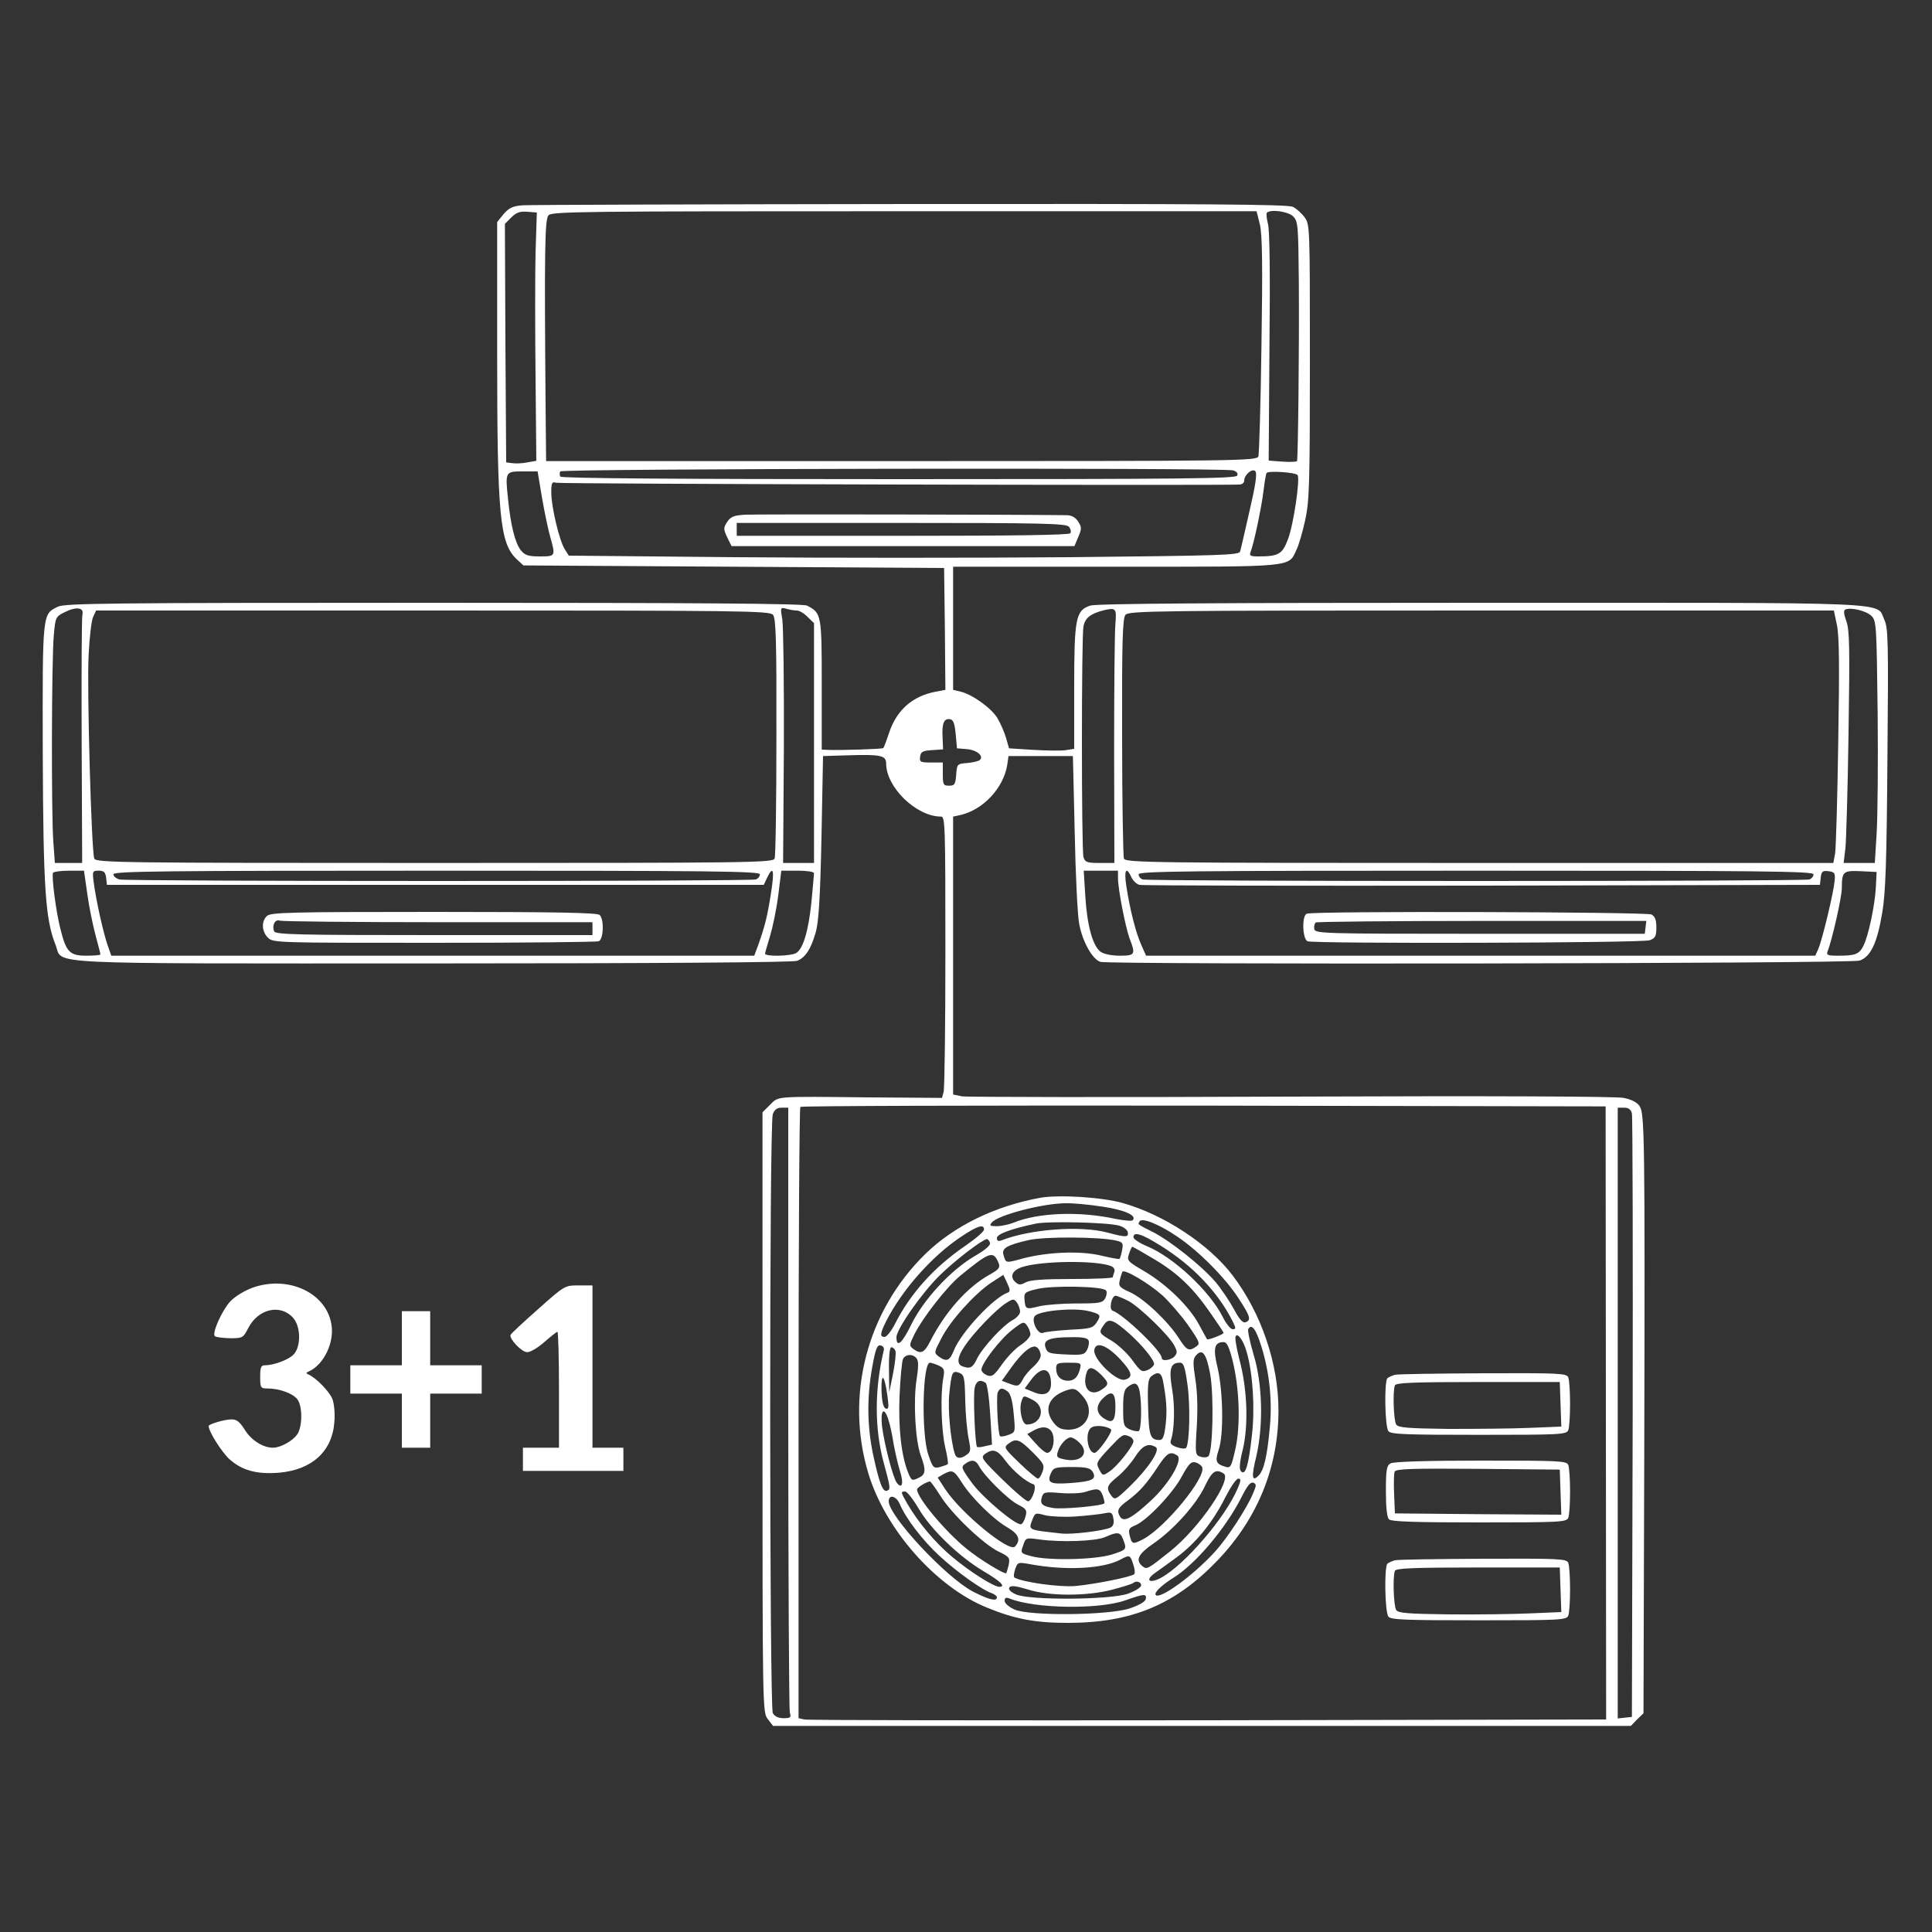 <svg width="150" height="150" viewBox="0 0 150 150" fill="none" xmlns="http://www.w3.org/2000/svg">
<rect x="0" y="0" width="150" height="150" fill="#333333" stroke="none"/>
<path d="M40.56 15.94C39.8 16 39.52 16.14 39.1 16.62L38.6 17.24V27.46C38.6 40.04 38.8 42.18 40.12 43.42L40.64 43.9L56.96 44L73.3 44.1L73.36 48.82L73.4 53.56L72.66 53.7C70.86 54.04 69.64 55.1 69.04 56.86C68.84 57.48 68.62 58.04 68.58 58.08C68.5 58.16 65.22 58.26 64.26 58.22L63.8 58.2V53.14C63.8 47.7 63.78 47.6 62.66 47.02C62.34 46.86 54.32 46.8 33.7 46.8C8.38 46.8 5.08 46.84 4.5 47.1C3.28 47.7 3.3 47.48 3.32 58.48C3.36 68.96 3.52 71.38 4.32 73.38C4.92 74.92 2.58 74.8 33.58 74.8C50.76 74.8 61.56 74.72 61.88 74.6C62.52 74.36 62.96 73.7 63.34 72.36C63.56 71.56 63.68 69.76 63.78 65L63.9 58.7L65.9 58.64C68.38 58.56 68.8 58.66 68.8 59.28C68.8 61.12 71.14 63.4 73.06 63.4C73.38 63.4 73.4 64.04 73.4 73.84C73.4 79.6 73.34 84.52 73.26 84.78L73.14 85.24L67.42 85.2C60 85.12 60.48 85.1 59.78 85.78L59.2 86.36V109.66C59.2 132.92 59.2 132.94 59.62 133.48L60.02 134H93.32H126.62L127.1 133.5L127.6 133.02L127.66 112.66C127.72 88.16 127.68 86.46 127.3 85.88C127.12 85.6 126.68 85.36 126.06 85.24C125.46 85.12 115.74 85.08 100.26 85.14C86.58 85.2 75.08 85.18 74.7 85.12L74 84.98V74.2V63.4L74.56 63.28C76.32 62.88 77.9 61.2 78.2 59.4L78.3 58.7H80.8H83.3L83.44 64.6C83.5 67.84 83.66 71.02 83.78 71.68C84.02 73.08 84.82 74.5 85.44 74.68C86.32 74.9 143.7 74.82 144.38 74.58C145.24 74.28 145.74 73.24 146.14 70.84C146.4 69.28 146.48 66.92 146.54 58.86C146.62 49.82 146.6 48.76 146.3 48.12C145.62 46.7 147.94 46.8 114.94 46.8C94.38 46.8 85.08 46.86 84.64 47.02C83.52 47.4 83.4 47.98 83.4 53.36V58.14L82.76 58.24C82.4 58.3 81.26 58.28 80.22 58.22L78.34 58.1L78.1 57.26C77.96 56.8 77.66 56.12 77.42 55.72C76.92 54.94 75.46 53.9 74.58 53.7L74 53.56V48.78V44H86.62C100.62 44 100.02 44.06 100.66 42.68C100.84 42.32 101.14 41.28 101.34 40.36C101.66 38.88 101.7 37.54 101.7 28.06C101.7 17.58 101.7 17.42 101.28 16.86C101.06 16.56 100.64 16.18 100.38 16.06C100 15.86 93.54 15.82 70.7 15.84C54.64 15.86 41.08 15.9 40.56 15.94ZM41.58 19.6C41.54 21.3 41.54 25.64 41.58 29.24L41.64 35.78L40.94 35.9C40.56 35.98 40.04 36 39.78 35.96L39.3 35.9L39.24 26.64L39.2 17.38L39.7 16.88C40.1 16.48 40.38 16.4 40.94 16.44L41.68 16.5L41.58 19.6ZM97.82 17.44C98 18.24 98.04 20.5 97.94 26.8C97.88 31.36 97.76 35.26 97.7 35.44C97.56 35.78 96.06 35.8 69.98 35.8H42.4L42.36 31.64C42.26 19.34 42.3 17.06 42.58 16.72C42.82 16.42 45.04 16.4 70.2 16.4H97.56L97.82 17.44ZM100.4 16.8C100.78 17.18 100.8 17.5 100.84 21.84C100.88 26.8 100.78 35.64 100.7 35.8C100.66 35.86 100.16 35.88 99.56 35.84L98.5 35.76L98.56 26.94C98.62 21.34 98.58 17.82 98.44 17.36C98.34 16.96 98.3 16.58 98.36 16.52C98.64 16.22 100.02 16.42 100.4 16.8ZM95.74 36.52C96 36.6 96.14 36.74 96.06 36.92C95.98 37.16 92.04 37.2 69.8 37.2C52.56 37.2 43.58 37.14 43.5 37C43.44 36.88 43.44 36.7 43.5 36.6C43.64 36.38 94.94 36.3 95.74 36.52ZM97.02 39.64C96.66 41.22 96.34 42.64 96.28 42.82C96.2 43.1 94.84 43.14 83.04 43.26C75.82 43.32 64.12 43.32 57.04 43.26L44.16 43.14L43.86 42.66C43.44 42.04 42.8 39.34 42.8 38.24C42.8 37.5 42.86 37.38 43.16 37.48C43.42 37.58 94.78 37.7 96.26 37.62C96.44 37.6 96.6 37.48 96.6 37.32C96.6 36.86 97.22 36.34 97.46 36.58C97.62 36.74 97.48 37.66 97.02 39.64ZM42.08 38.64C42.28 39.78 42.56 41.14 42.72 41.68C43.14 43.18 43.14 43.2 41.92 43.2C41 43.2 40.76 43.12 40.42 42.7C39.98 42.12 39.64 40.74 39.44 38.7C39.22 36.62 39.24 36.6 40.58 36.6H41.74L42.08 38.64ZM100.74 36.88C100.96 37.1 100.44 40.7 100 41.86C99.56 43.04 99.26 43.2 97.66 43.2C97.08 43.2 96.98 43.14 97.1 42.84C97.36 42.18 97.96 39.3 98.1 38.1C98.18 37.44 98.28 36.82 98.34 36.72C98.46 36.54 100.52 36.66 100.74 36.88ZM6.4 47.7C6.34 47.92 6.32 52.36 6.34 57.54L6.38 67H5.32H4.26L4.14 65.34C3.98 63.3 4 51.2 4.18 49.3C4.3 47.94 4.32 47.88 5 47.54C5.9 47.08 6.54 47.16 6.4 47.7ZM61.86 47.4C62.06 47.4 62.44 47.62 62.7 47.9L63.2 48.38V57.7V67H62H60.8L60.86 58.04C60.88 53.12 60.82 48.66 60.74 48.12C60.58 47.16 60.58 47.14 61.04 47.26C61.3 47.34 61.66 47.4 61.86 47.4ZM86.6 48.42C86.54 49.02 86.5 53.44 86.5 58.24L86.52 67H85.38C84.38 67 84.24 66.94 84.12 66.54C83.96 65.94 83.96 49.42 84.12 48.62C84.26 47.96 84.68 47.64 85.7 47.38C86.64 47.16 86.7 47.24 86.6 48.42ZM145.3 47.82C145.68 48.2 145.7 48.52 145.78 55.34C145.82 59.28 145.78 63.5 145.7 64.74L145.56 67H144.36H143.14L143.28 65.84C143.34 65.22 143.46 61.18 143.52 56.9C143.62 50.28 143.6 48.98 143.36 48.26C143.14 47.66 143.12 47.38 143.28 47.32C143.7 47.14 144.9 47.42 145.3 47.82ZM60.02 47.74C60.24 48 60.3 49.74 60.28 57.2C60.28 62.22 60.22 66.48 60.14 66.66C60.02 66.98 58.16 67 33.72 67C9.48 67 7.44 66.98 7.32 66.66C7.1 66.12 6.74 53.46 6.88 50.88C6.94 49.54 7.1 48.2 7.22 47.92L7.46 47.4H33.6C57.72 47.4 59.78 47.42 60.02 47.74ZM142.62 48.54C142.8 49.4 142.82 51.74 142.72 57.6C142.66 61.94 142.54 65.84 142.48 66.24L142.34 67H114.86C89.46 67 87.38 66.98 87.26 66.66C87.2 66.48 87.12 62.22 87.12 57.2C87.1 49.74 87.16 48 87.38 47.74C87.62 47.42 89.78 47.4 115.02 47.4H142.38L142.62 48.54ZM74.2 57L74.3 58.1L75.04 58.16C75.82 58.22 76.4 58.68 76.08 59C75.98 59.1 75.54 59.2 75.1 59.24C74.32 59.3 74.3 59.32 74.24 60.14C74.18 60.9 74.12 61 73.68 61C73.24 61 73.2 60.92 73.2 60.1V59.2H72.28C71.46 59.2 71.38 59.16 71.44 58.74C71.48 58.38 71.64 58.28 72.36 58.24L73.22 58.18L73.18 57.22C73.12 56.14 73.3 55.76 73.76 55.84C74.02 55.88 74.12 56.18 74.2 57ZM6.78 69.42C6.92 70.44 7.22 71.88 7.42 72.62C7.62 73.38 7.8 74.04 7.8 74.1C7.8 74.16 7.3 74.2 6.7 74.2C5.42 74.2 5.14 73.92 4.7 72.16C4.36 70.88 3.98 67.98 4.12 67.76C4.18 67.68 4.74 67.6 5.38 67.6H6.52L6.78 69.42ZM8.24 68.14L8.3 68.7H33.8H59.3L59.56 68.14C60.04 67.14 60.14 67.58 59.86 69.34C59.58 71.14 59.4 71.86 58.88 73.34L58.56 74.2H33.6H8.64L8.34 73.34C8.02 72.4 7.48 70.02 7.28 68.54C7.16 67.64 7.18 67.6 7.66 67.6C8.08 67.6 8.18 67.72 8.24 68.14ZM59 67.88C59 68.04 58.86 68.22 58.68 68.28C58.28 68.44 9.84 68.44 9.26 68.28C9 68.2 8.8 68.02 8.8 67.88C8.8 67.64 12.66 67.6 33.9 67.6C55.22 67.6 59 67.64 59 67.88ZM63.2 67.8C63.2 67.9 63.1 68.92 63 70.04C62.76 72.34 62.34 73.7 61.8 74C61.36 74.24 59.4 74.28 59.4 74.04C59.4 73.96 59.58 73.36 59.78 72.7C59.98 72.04 60.28 70.62 60.42 69.54L60.66 67.6H61.94C62.64 67.6 63.2 67.68 63.2 67.8ZM86.8 68.18C86.8 69.04 87.38 71.98 87.7 72.86C88.18 74.1 88.14 74.2 86.94 74.2C86.32 74.2 85.72 74.08 85.46 73.9C84.84 73.46 84.4 71.86 84.26 69.54L84.14 67.6H85.46H86.8V68.18ZM87.84 68.1C87.96 68.38 88.26 68.66 88.48 68.7C88.72 68.76 100.7 68.78 115.1 68.76L141.3 68.7L141.36 68.14C141.42 67.66 141.5 67.58 141.96 67.64C142.44 67.7 142.5 67.78 142.44 68.4C142.36 69.3 141.46 73.06 141.16 73.7L140.94 74.2H114.96H88.98L88.6 73.34C88.18 72.4 87.72 70.6 87.44 68.74C87.26 67.54 87.44 67.24 87.84 68.1ZM140.8 67.88C140.8 68.04 140.66 68.22 140.48 68.28C140.08 68.44 89.12 68.44 88.72 68.28C88.54 68.22 88.4 68.04 88.4 67.88C88.4 67.64 92.28 67.6 114.6 67.6C136.74 67.6 140.8 67.64 140.8 67.88ZM145.64 68.9C145.56 70.32 145.06 72.68 144.68 73.42C144.36 74.08 144.04 74.2 142.76 74.2C141.88 74.2 141.78 74.16 141.9 73.84C142.24 73 143 69.64 143 68.96C143 67.66 143.1 67.58 144.48 67.64L145.7 67.7L145.64 68.9ZM124.68 109.7L124.7 133.5L93.8 133.56C76.8 133.58 62.7 133.56 62.46 133.5L62 133.4V109.72C62 96.72 62.06 86 62.14 85.94C62.2 85.86 76.3 85.82 93.46 85.84L124.66 85.9L124.68 109.7ZM61.2 109.24C61.2 122.04 61.26 132.7 61.32 132.96C61.44 133.34 61.38 133.4 60.84 133.4C60.42 133.4 60.14 133.26 60 133C59.74 132.5 59.72 87.22 60 86.5C60.14 86.14 60.34 86 60.7 86H61.2V109.24ZM126.7 86.44C126.76 86.7 126.78 97.34 126.76 110.1L126.7 133.3L126.16 133.36L125.6 133.42V109.72V86H126.1C126.44 86 126.62 86.14 126.7 86.44Z" fill="white"/>
<path d="M57.84 39.96C56.98 40.02 56.74 40.1 56.46 40.52C56.16 40.98 56.16 41.08 56.46 41.72L56.8 42.4H70.1H83.42L83.72 41.68C84 41.04 83.98 40.92 83.7 40.48C83.5 40.18 83.2 40 82.84 40C78.06 39.94 58.62 39.92 57.84 39.96ZM83 40.9C83.12 41.06 83.18 41.28 83.1 41.4C83.02 41.54 78.82 41.6 70.08 41.6H57.2V41.1V40.6H69.98C80.92 40.6 82.78 40.64 83 40.9Z" fill="white"/>
<path d="M20.72 71.12C20.28 71.54 20.32 72.32 20.8 72.8C21.2 73.2 21.46 73.2 33.68 73.2C40.54 73.2 46.3 73.14 46.48 73.08C46.86 72.94 46.92 71.4 46.56 71.04C46.38 70.86 43.24 70.8 33.68 70.8C22.44 70.8 21 70.84 20.72 71.12ZM34.02 71.6H46V72.1V72.6H33.7C22.94 72.6 21.38 72.56 21.28 72.3C21.1 71.84 21.36 71.34 21.72 71.48C21.9 71.54 27.42 71.6 34.02 71.6Z" fill="white"/>
<path d="M101.46 70.94C101.06 71.08 101.12 72.92 101.52 73.08C102.06 73.28 127.52 73.22 128.08 73C128.52 72.84 128.6 72.68 128.6 72.02C128.6 71.42 128.5 71.16 128.22 71C127.82 70.8 101.96 70.72 101.46 70.94ZM127.76 72L127.7 72.5H114.9C102.54 72.5 102.1 72.48 102.04 72.12C102 71.92 102.06 71.7 102.16 71.62C102.28 71.56 108.08 71.5 115.08 71.5H127.82L127.76 72Z" fill="white"/>
<path d="M80.74 93C77.24 93.64 74.08 95.18 71.84 97.36C67.3 101.8 65.6 108.36 67.42 114.4C68.74 118.76 72.68 123.22 76.64 124.82C78.78 125.7 80.38 126 82.9 126C87.86 126 91.24 124.58 94.52 121.16C97.64 117.9 99.26 113.92 99.26 109.5C99.26 105.88 97.94 101.98 95.7 99.02C93.86 96.6 90.36 94.3 87.16 93.4C85.5 92.94 82.2 92.74 80.74 93ZM85.58 93.68C87.34 93.94 88.3 94.38 87.94 94.74C87.86 94.82 87.28 94.76 86.64 94.64C83.82 94.02 80.6 94.14 78.66 94.94C78.3 95.08 77.72 95.2 77.38 95.2C76.86 95.2 76.8 95.16 77 94.92C77.46 94.34 80.92 93.44 82.7 93.42C83.26 93.4 84.54 93.52 85.58 93.68ZM91.42 96.02C93.08 97.14 95.14 99.22 96.16 100.8C97.08 102.2 97.16 102.5 96.7 102.66C96.5 102.74 96.22 102.44 95.8 101.64C95.46 101.02 94.82 100.06 94.36 99.52C93.3 98.28 90.86 96.34 89.52 95.66C88.3 95.04 88.32 95.08 88.48 94.82C88.68 94.52 90.02 95.06 91.42 96.02ZM86.9 95.16C87.24 95.26 87.52 95.48 87.56 95.66C87.64 96.08 87.42 96.08 86 95.7C83.92 95.14 80.02 95.42 77.76 96.3C77.5 96.4 77.4 96.34 77.4 96.12C77.4 95.82 78.44 95.42 80.42 95C81.4 94.8 85.98 94.9 86.9 95.16ZM76.4 95.46C76.4 95.62 75.76 96.16 74.98 96.7C72.52 98.38 70.68 100.42 69.48 102.8C69.2 103.34 68.84 103.8 68.68 103.8C68.3 103.8 68.32 103.54 68.82 102.54C70.06 100.12 72.36 97.52 74.62 96.02C75.9 95.16 76.4 95.02 76.4 95.46ZM90.12 96.72C92.6 98.26 94.54 100.3 95.68 102.54C95.96 103.12 95.98 103.2 95.7 103.2C95.54 103.2 95.18 102.76 94.92 102.22C93.9 100.22 91.1 97.6 89.06 96.76C88.48 96.52 88 96.2 88 96.06C88 95.6 88.62 95.78 90.12 96.72ZM86.66 96.32C87.18 96.44 87.22 96.52 87.12 97.06C87.06 97.4 86.96 97.7 86.92 97.74C86.88 97.78 86.24 97.66 85.48 97.48C83.86 97.1 81.38 97.2 79.44 97.7C78.06 98.08 78.1 98.08 77.92 97.46C77.74 96.92 78.14 96.68 79.86 96.28C81.1 96 85.38 96.02 86.66 96.32ZM76.86 96.48C76.94 96.66 76.54 97.02 75.68 97.52C73.82 98.6 71.68 100.92 70.74 102.86C70.04 104.3 69.6 104.68 69.6 103.82C69.6 103.2 71.58 100.36 72.98 99C74.14 97.86 76.26 96.24 76.62 96.2C76.7 96.2 76.8 96.32 76.86 96.48ZM89.64 97.78C91.48 98.88 92.68 100.04 94.06 102.06C94.58 102.8 95 103.44 95 103.48C95 103.6 93.8 104.06 93.72 103.98C93.68 103.94 93.42 103.44 93.1 102.86C92.36 101.46 90.6 99.74 88.88 98.72C87.52 97.92 87.48 97.88 87.66 97.34C87.76 97.04 87.86 96.8 87.92 96.8C87.96 96.8 88.74 97.24 89.64 97.78ZM77.4 97.78C77.72 98.38 77.66 98.5 76.84 98.96C75.1 99.92 73.38 101.86 72.22 104.14C71.76 105.04 71.5 105.16 70.92 104.74C70.58 104.48 70.58 104.44 71 103.58C71.66 102.28 73.48 99.94 74.54 99.06C76.66 97.32 77.04 97.14 77.4 97.78ZM86.26 98.3C86.48 98.38 86.58 98.58 86.52 98.74C86.46 98.9 86.4 99.1 86.4 99.16C86.4 99.24 84.98 99.3 83.26 99.3C81 99.3 79.96 99.38 79.64 99.56C79.28 99.76 79.12 99.78 78.88 99.58C78.36 99.16 78.56 98.64 79.34 98.38C80.84 97.88 85.14 97.84 86.26 98.3ZM90.26 100.58C90.8 101.08 91.68 102.1 92.24 102.88C93.14 104.18 93.2 104.32 92.88 104.54C92.32 104.94 92.14 104.86 91.54 103.92C90.72 102.62 88.84 100.84 87.76 100.34C86.92 99.96 86.82 99.86 86.94 99.4C87 99.12 87.1 98.84 87.14 98.74C87.28 98.5 89.18 99.62 90.26 100.58ZM78.24 100.36C77.16 100.72 74.62 103.44 74.06 104.84C73.74 105.66 73.5 105.76 72.88 105.32C72.5 105.02 72.52 105 73.08 103.92C73.76 102.56 75.66 100.46 76.94 99.6L77.9 98.98L78.2 99.62C78.44 100.14 78.44 100.28 78.24 100.36ZM85.86 100.18C85.96 100.28 85.94 100.52 85.82 100.78C85.6 101.16 85.42 101.2 83.58 101.2C82.48 101.2 81.18 101.3 80.68 101.42C79.66 101.68 79.6 101.66 79.54 100.88C79.5 100.36 79.56 100.3 80.6 100.06C81.8 99.8 85.54 99.86 85.86 100.18ZM87.6 101C88.44 101.44 90.76 103.66 91.18 104.48C91.4 104.9 91.42 105.04 91.2 105.3C90.94 105.6 90.2 105.72 90.2 105.44C90.2 104.9 87.22 102.04 86.38 101.76C86.08 101.66 86.3 100.6 86.62 100.6C86.72 100.6 87.16 100.78 87.6 101ZM79.2 101.84C79.2 102.02 78.94 102.32 78.64 102.48C77.9 102.86 76.28 104.62 75.86 105.48C75.52 106.2 75.32 106.3 74.72 106.08C74.26 105.9 74.32 105.36 74.92 104.48C75.6 103.46 77.34 101.66 78.1 101.18C78.66 100.82 78.72 100.82 78.96 101.14C79.08 101.32 79.2 101.64 79.2 101.84ZM84.46 101.78C85.46 102.02 85.52 102.1 85.14 102.68C84.84 103.12 84.66 103.16 83.06 103.24C82.1 103.3 81.16 103.4 80.98 103.48C80.58 103.66 80.02 102.5 80.36 102.16C80.76 101.76 83.3 101.52 84.46 101.78ZM87.7 103.56C88.68 104.44 89.6 105.56 89.6 105.9C89.6 106.02 89.38 106.24 89.12 106.36C88.66 106.56 88.56 106.5 87.9 105.58C87.5 105.04 86.76 104.36 86.28 104.08C85.3 103.5 85.28 103.46 85.72 102.84C86.08 102.32 86.44 102.44 87.7 103.56ZM80 103.6C80 103.78 79.66 104.16 79.26 104.42C78.84 104.68 78.2 105.36 77.8 105.92C77.18 106.8 77.02 106.92 76.64 106.78C76.4 106.68 76.2 106.5 76.2 106.34C76.2 105.86 77.68 103.94 78.6 103.24C79.42 102.6 79.5 102.58 79.74 102.92C79.88 103.12 80 103.42 80 103.6ZM97.94 104.56C98.56 106.56 98.8 108.76 98.58 110.9C98.38 113.1 98.12 114.16 97.72 114.56C97.2 115.08 97.14 114.7 97.54 113.06C98.1 110.66 98.02 107.4 97.32 105.14C97.04 104.16 96.84 103.28 96.92 103.18C97.18 102.74 97.52 103.2 97.94 104.56ZM96.8 105C97.28 106.68 97.44 109.36 97.2 111.42C96.94 113.78 96.7 114.58 96.36 114.24C96.2 114.08 96.22 113.62 96.5 112.5C96.94 110.6 96.84 107.82 96.22 105.52C96 104.66 95.86 103.86 95.94 103.74C96.1 103.46 96.56 104.1 96.8 105ZM84.52 104.08C84.58 104.24 84.52 104.56 84.4 104.8C84.2 105.18 84.04 105.22 82.76 105.16C81.5 105.1 81.32 105.06 81.18 104.64C80.96 104.04 81.46 103.82 83.16 103.82C84.06 103.8 84.44 103.88 84.52 104.08ZM95.7 105.64C96.24 107.84 96.32 110.64 95.92 112.48C95.6 113.9 95.54 114 95.14 113.88C94.4 113.66 94.32 113.46 94.62 112.56C95.02 111.36 94.96 108.06 94.54 106.22C94.16 104.68 94.28 104.2 95 104.2C95.26 104.2 95.42 104.56 95.7 105.64ZM68.62 104.82C67.9 107.8 67.88 110.9 68.62 113.6C69.14 115.52 69.16 115.64 68.86 115.74C68.54 115.86 68.26 115.14 67.78 112.9C67.32 110.68 67.3 108.46 67.72 106.14C67.98 104.7 68.1 104.4 68.38 104.46C68.56 104.5 68.66 104.66 68.62 104.82ZM80.8 105.24C80.8 105.46 80.54 105.84 80.24 106.1C79.94 106.36 79.56 106.8 79.42 107.08C79.1 107.66 79.04 107.68 78.3 107.4L77.78 107.2L78.44 106.28C79.38 104.94 80.18 104.32 80.52 104.62C80.68 104.74 80.8 105.02 80.8 105.24ZM86.96 105.52C87.92 106.56 88 106.94 87.32 107.12C86.68 107.28 84.86 105.52 84.96 104.82C85.06 104.12 85.92 104.42 86.96 105.52ZM69.52 104.88C69.58 105.02 69.5 105.82 69.34 106.62L69.04 108.1L69.02 106.34C69 105.26 69.08 104.6 69.2 104.6C69.32 104.6 69.46 104.72 69.52 104.88ZM93.96 106.7C94.26 108.42 94.16 112.72 93.82 113.06C93.72 113.16 93.44 113.18 93.22 113.1C92.8 112.98 92.78 112.9 92.92 110.74C93 109.28 92.96 108 92.8 107.04C92.62 105.88 92.62 105.52 92.82 105.28C93.34 104.64 93.66 105.06 93.96 106.7ZM71.16 105.46C71.32 105.66 71.32 106.12 71.16 107.12C70.9 108.82 71.06 111.8 71.48 112.98C71.92 114.18 71.88 114.5 71.28 114.76C70.82 114.98 70.76 114.96 70.52 114.36C69.98 113.06 69.74 110.9 69.84 108.38C69.9 107.02 70.02 105.74 70.1 105.54C70.26 105.14 70.86 105.08 71.16 105.46ZM72.88 106.02C73.3 106.22 73.36 106.34 73.24 106.98C73 108.22 73.08 111.04 73.38 112.34C73.54 113.02 73.64 113.62 73.58 113.68C73.54 113.72 73.26 113.82 72.98 113.9C72.48 114.02 72.42 113.96 72.08 112.96C71.52 111.36 71.62 105.8 72.2 105.8C72.3 105.8 72.6 105.9 72.88 106.02ZM83.86 106.24C83.7 106.92 83.4 107.2 82.92 107.2C82.36 107.2 82 106.84 82 106.26C82 105.84 82.1 105.8 82.98 105.8C83.9 105.8 83.96 105.82 83.86 106.24ZM92.2 107.54C92.42 109.12 92.36 111.96 92.1 112.4C92.04 112.5 91.72 112.48 91.38 112.36C90.96 112.22 90.82 112.06 90.9 111.84C91.18 111.1 91.24 109.16 91 107.84C90.74 106.28 90.88 105.8 91.6 105.8C91.9 105.8 92 106.1 92.2 107.54ZM81.6 107.44C81.6 108.2 81.08 108.44 80.24 108.08L79.56 107.8L80 107.2C80.84 106.02 81.6 106.12 81.6 107.44ZM85.48 106.72C86.12 107.38 86.12 107.5 85.52 107.9C84.68 108.46 84.04 107.82 84.32 106.72C84.48 106.06 84.8 106.06 85.48 106.72ZM74.94 108.7C74.96 109.76 75.08 111.1 75.2 111.66C75.38 112.56 75.38 112.72 75.06 112.94C74.58 113.3 74.24 113.26 74.12 112.84C73.8 111.8 73.58 109.38 73.7 108.24C73.88 106.5 73.94 106.4 74.46 106.58C74.86 106.74 74.9 106.9 74.94 108.7ZM90.28 107.14C90.58 108.72 90.62 109.52 90.5 110.6C90.4 111.52 90.28 111.8 90.04 111.8C89.3 111.8 89.2 111.5 89.14 109.28C89.08 107.5 89.14 107.06 89.38 106.86C89.88 106.46 90.16 106.56 90.28 107.14ZM68.9 108.38C69.02 109.24 69 109.44 68.78 109.36C68.58 109.3 68.48 108.86 68.44 107.98C68.4 106.48 68.68 106.72 68.9 108.38ZM76.52 107.36C76.64 107.44 76.8 108.5 76.88 109.82L77.02 112.16L76.48 112.28C76.2 112.36 75.92 112.38 75.86 112.34C75.7 112.18 75.54 108.24 75.68 107.72C75.8 107.2 76.1 107.08 76.52 107.36ZM88.48 108.02C88.66 108.96 88.62 110.96 88.42 111.1C88.32 111.16 88 111.1 87.72 110.98C87.24 110.76 87.2 110.64 87.2 109.34C87.2 108.24 87.28 107.88 87.56 107.68C88.1 107.26 88.34 107.36 88.48 108.02ZM78.24 108.04C78.46 108.22 78.62 108.78 78.7 109.74C78.84 111.2 78.84 111.2 78.3 111.4C78 111.52 77.7 111.56 77.64 111.5C77.48 111.34 77.34 108.46 77.46 108.12C77.62 107.74 77.82 107.72 78.24 108.04ZM84.1 108.44C85.04 109.54 84.4 111 82.98 111C82.4 111 82.14 110.88 81.82 110.48C81.04 109.5 81.36 108.52 82.6 108.02C83.38 107.72 83.52 107.76 84.1 108.44ZM86.6 109.18C86.6 110.34 86.38 110.56 85.7 110.12C85.1 109.72 85.06 109.14 85.6 108.6C86.3 107.9 86.6 108.08 86.6 109.18ZM80.2 108.7C81.24 109.24 80.88 110.6 79.72 110.6C79.36 110.6 79.1 109.46 79.3 108.82C79.46 108.32 79.46 108.32 80.2 108.7ZM68.98 110.24C69.1 110.6 69.28 111.44 69.38 112.1C69.5 112.76 69.72 113.72 69.88 114.24C70.18 115.18 70.04 115.64 69.64 115.14C69.34 114.78 68.66 112.14 68.48 110.74C68.34 109.46 68.64 109.16 68.98 110.24ZM86.26 110.98C86.42 111.14 85.26 112.8 84.98 112.8C84.42 112.8 84.2 111.12 84.76 110.82C85.1 110.62 85.96 110.72 86.26 110.98ZM81.56 111.04C82 111.48 81.8 112.8 81.3 112.8C81.16 112.8 80.76 112.48 80.4 112.06L79.76 111.34L80.22 111.08C80.82 110.74 81.26 110.74 81.56 111.04ZM87.68 111.52C87.86 111.58 88 111.76 88 111.9C88 112.26 86.72 113.88 86.12 114.26C85.62 114.6 85.6 114.58 85.34 114.08C85.08 113.58 85.12 113.52 86.08 112.48C87.16 111.34 87.18 111.32 87.68 111.52ZM83.82 112.02C84.6 112.8 83.98 113.56 82.72 113.32C82.08 113.2 82 113.12 82.12 112.74C82.28 112.16 82.8 111.6 83.14 111.6C83.28 111.6 83.58 111.78 83.82 112.02ZM80.18 112.76C81.04 113.62 81.12 113.76 80.94 114.26C80.84 114.56 80.68 114.8 80.58 114.8C80.5 114.8 79.84 114.26 79.16 113.6C77.96 112.44 77.92 112.38 78.28 112.1C78.88 111.64 79.14 111.72 80.18 112.76ZM89.74 112.36C90.1 112.58 89.14 114.02 87.72 115.4C86.62 116.46 86.56 116.48 86.28 116.12C85.86 115.54 85.92 115.32 86.78 114.64C87.2 114.3 87.8 113.62 88.12 113.12C88.7 112.22 89.16 112 89.74 112.36ZM78.1 113.46C78.66 114.2 79.66 115.06 80.24 115.24C80.52 115.34 80.18 116.44 79.84 116.56C79.72 116.6 78.82 115.84 77.86 114.9C76.2 113.26 76.12 113.16 76.48 112.88C77.1 112.44 77.46 112.56 78.1 113.46ZM91.4 113C91.88 113.3 90.78 115.2 89.34 116.52C87.9 117.86 87.26 118.2 86.98 117.78C86.68 117.3 86.78 117.06 87.56 116.5C88.48 115.82 89.04 115.18 89.92 113.84C90.62 112.78 90.86 112.66 91.4 113ZM76.02 113.84C76.44 114.62 78.26 116.42 79.04 116.82C79.68 117.14 79.76 117.26 79.62 117.74C79.54 118.04 79.4 118.3 79.28 118.34C78.9 118.46 76.36 116.34 75.48 115.16C74.64 114 74.6 113.9 74.92 113.66C75.44 113.28 75.76 113.34 76.02 113.84ZM93.34 113.92C93.64 114.72 90.48 118.58 88.76 119.5C87.94 119.92 87.88 119.92 87.7 119.18C87.6 118.74 87.66 118.62 88.16 118.42C89.06 118.04 91.1 115.9 91.78 114.58C92.3 113.64 92.48 113.46 92.82 113.54C93.04 113.6 93.28 113.78 93.34 113.92ZM84.84 114.28C85.16 114.84 84.8 115.02 83.16 115.14C81.52 115.26 81.26 115.14 81.6 114.36C81.8 113.94 81.94 113.9 83.22 113.9C84.38 113.9 84.66 113.98 84.84 114.28ZM74.66 115.08C75.4 116.26 77.1 117.94 78.2 118.58C79.1 119.1 79.28 119.56 78.8 120.08C78.34 120.54 74.62 117.48 73.4 115.64L72.8 114.72L73.24 114.46C73.94 114.08 74.06 114.14 74.66 115.08ZM95 114.4C95.7 114.84 93.1 118.64 90.88 120.42C89.1 121.84 89.04 121.88 88.7 121.6C88.12 121.12 88.38 120.64 89.58 119.82C91.12 118.76 92.9 116.78 93.56 115.36C94.1 114.22 94.4 114.02 95 114.4ZM96.1 115.54C95.16 117.8 91.98 121.5 90.14 122.5C89.28 122.96 88.88 122.72 89.6 122.18C89.88 121.98 90.66 121.42 91.34 120.92C92.84 119.82 94.16 118.2 95.14 116.24C95.54 115.46 95.98 114.8 96.14 114.8C96.36 114.8 96.36 114.94 96.1 115.54ZM73 116.12C73.88 117.54 76.34 119.88 77.52 120.46C78.36 120.86 78.42 120.94 78.32 121.48C78.24 121.8 78.16 122.1 78.12 122.14C78 122.26 75.98 121.02 75.04 120.24C73.38 118.9 71.2 116.28 71.2 115.64C71.2 115.48 71.94 115.04 72.2 115.02C72.26 115.02 72.62 115.52 73 116.12ZM97.28 115.96C96.82 117.08 95.3 119.4 94.36 120.44C92.66 122.32 89.98 124.26 89.72 123.82C89.6 123.64 90.2 123.06 91.1 122.5C92.84 121.42 95.16 118.66 96.38 116.26C96.82 115.38 97.08 115.04 97.3 115.12C97.56 115.22 97.56 115.32 97.28 115.96ZM85.62 116.12C85.72 116.42 85.78 116.68 85.74 116.72C85.56 116.92 82.42 117.2 81.76 117.08C80.9 116.94 80.72 116.76 80.9 116.2C81.02 115.84 81.16 115.82 82.36 115.92C83.1 115.98 83.98 115.94 84.3 115.82C85.24 115.52 85.4 115.56 85.62 116.12ZM71.32 117.12C72.26 118.74 74.48 120.88 76.38 122C77.7 122.78 78.12 123.2 77.58 123.2C77.16 123.2 75.32 122.04 73.98 120.92C72.66 119.84 71.3 118.22 70.44 116.74C69.92 115.84 69.92 115.8 70.28 115.8C70.42 115.8 70.9 116.4 71.32 117.12ZM69.84 116.74C70.34 117.92 71.64 119.6 72.94 120.8C74.3 122.06 76.3 123.48 77.02 123.7C77.22 123.78 77.4 123.92 77.4 124.02C77.4 124.36 76.76 124.2 75.52 123.56C73.42 122.44 69 117.7 69 116.56C69 116 69.58 116.14 69.84 116.74ZM83.48 117.74C84.38 117.68 85.38 117.56 85.72 117.5C86.28 117.38 86.36 117.42 86.44 117.88C86.52 118.24 86.44 118.48 86.22 118.6C85.74 118.84 83.22 119.16 82.4 119.06C79.72 118.76 79.84 118.82 80.18 117.92C80.36 117.46 80.42 117.44 81.12 117.64C81.54 117.74 82.6 117.8 83.48 117.74ZM87.2 119.52C87.5 120.3 87.48 120.32 86.3 120.7C84.98 121.1 81.36 121.18 80.06 120.82C79.24 120.6 79.22 120.58 79.44 119.98C79.64 119.38 79.66 119.38 80.68 119.52C82.4 119.76 85.06 119.66 85.8 119.34C86.78 118.9 86.98 118.94 87.2 119.52ZM87.98 121.44C88.1 121.78 88.14 122.14 88.06 122.22C87.8 122.44 85 123 83.48 123.14C82.24 123.24 79.38 122.84 78.76 122.48C78.68 122.42 78.72 122.14 78.82 121.82C79.02 121.28 79.04 121.28 79.96 121.44C82.74 121.96 85.68 121.8 87 121.08C87.7 120.7 87.74 120.72 87.98 121.44ZM88.6 123.08C88.6 123.24 88.16 123.52 87.56 123.74C86.14 124.22 79.86 124.26 78.86 123.78C78.46 123.6 78.28 123.4 78.36 123.26C78.48 123.08 78.84 123.12 79.78 123.4C81.46 123.94 84.36 123.94 86.36 123.42C87.18 123.2 87.88 122.98 87.96 122.92C88.18 122.7 88.6 122.8 88.6 123.08ZM88.96 124.14C88.92 124.36 88.46 124.62 87.7 124.88C86.04 125.42 79.92 125.48 78.76 124.96C78.32 124.76 78 124.48 78 124.28C78 124.06 78.1 124 78.36 124.1C80.3 124.9 85.34 124.98 87.4 124.24C88.82 123.74 89.04 123.72 88.96 124.14Z" fill="white"/>
<path d="M108.3 106.74C108.08 106.8 107.82 106.92 107.72 107C107.46 107.26 107.52 110.78 107.8 111.12C108 111.36 109.16 111.4 114.84 111.4C121.1 111.4 121.62 111.38 121.76 111.04C121.84 110.86 121.9 109.94 121.9 109C121.9 108.06 121.84 107.14 121.76 106.94C121.62 106.62 121.12 106.6 115.16 106.62C111.6 106.64 108.52 106.68 108.3 106.74ZM121.16 109.02L121.22 110.76L118.76 110.86C117.4 110.92 114.56 110.94 112.44 110.94C109.26 110.9 108.56 110.84 108.4 110.6C108.2 110.28 108.12 108.02 108.3 107.56C108.38 107.36 109.66 107.3 114.76 107.3H121.1L121.16 109.02Z" fill="white"/>
<path d="M107.96 113.62C107.66 113.78 107.6 114.12 107.6 115.76C107.6 117.02 107.68 117.8 107.84 117.96C108.02 118.14 109.86 118.2 114.84 118.2C121.1 118.2 121.62 118.18 121.76 117.84C121.84 117.66 121.9 116.74 121.9 115.8C121.9 114.86 121.84 113.94 121.76 113.74C121.62 113.42 121.12 113.4 114.96 113.4C110.8 113.4 108.16 113.48 107.96 113.62ZM121.16 115.86L121.22 117.6L114.76 117.56L108.3 117.5L108.24 116.02C108.2 115.2 108.22 114.42 108.28 114.26C108.38 114.04 109.54 114 114.74 114.04L121.1 114.1L121.16 115.86Z" fill="white"/>
<path d="M108.3 121.14C108.08 121.2 107.82 121.32 107.72 121.4C107.46 121.66 107.52 125.18 107.8 125.52C108 125.76 109.16 125.8 114.84 125.8C121.1 125.8 121.62 125.78 121.76 125.44C121.84 125.26 121.9 124.34 121.9 123.4C121.9 122.46 121.84 121.54 121.76 121.34C121.62 121.02 121.12 121 115.16 121.02C111.6 121.04 108.52 121.08 108.3 121.14ZM121.16 123.42L121.22 125.16L118.86 125.26C117.56 125.32 114.72 125.36 112.54 125.34C109.28 125.3 108.56 125.24 108.4 125C108.2 124.68 108.12 122.42 108.3 121.96C108.38 121.76 109.66 121.7 114.76 121.7H121.1L121.16 123.42Z" fill="white"/>
<path d="M19.6 99.98C18.96 100.22 18.26 100.64 17.88 101.04C17.22 101.76 16.44 103.52 16.68 103.74C16.76 103.82 17.28 103.88 17.84 103.9C18.84 103.9 18.88 103.88 19.28 103.1C20.06 101.6 21.78 101.22 22.76 102.32C23.36 103 23.38 104.54 22.8 105.16C22.42 105.56 21.28 106 20.56 106C20.26 106 20.2 106.18 20.2 106.9C20.2 107.74 20.24 107.8 20.76 107.8C21.7 107.8 22.78 108.2 23.1 108.66C23.5 109.22 23.48 110.78 23.08 111.36C22.72 111.88 21.78 112.4 21.2 112.4C20.42 112.4 19.5 111.82 19 111C18.62 110.4 18.38 110.2 17.98 110.2C17.46 110.2 16.2 110.56 16.2 110.72C16.2 111.14 17.2 112.72 17.8 113.28C18.78 114.16 19.92 114.48 21.66 114.34C24.22 114.12 25.8 112.68 25.96 110.4C26.02 109.7 25.94 108.96 25.8 108.6C25.56 108.02 24.54 106.98 23.96 106.72C23.74 106.62 23.74 106.58 23.98 106.48C25.16 105.94 26 104.18 25.72 102.76C25.28 100.34 22.34 99 19.6 99.98Z" fill="white"/>
<path d="M41.78 101.64C40.64 102.64 39.68 103.54 39.64 103.64C39.52 103.94 40.5 104.98 40.92 104.98C41.16 105 41.76 104.64 42.26 104.2C42.76 103.76 43.22 103.4 43.28 103.4C43.34 103.4 43.4 105.42 43.4 107.9V112.4H42H40.6V113.3V114.2H44.5H48.4V113.3V112.4H47.2H46V106.1V99.8H44.92C43.86 99.8 43.84 99.8 41.78 101.64Z" fill="white"/>
<path d="M31.2 103.9V106H29.2H27.2V107.1V108.2H29.2H31.2V110.3V112.4H32.3H33.4V110.3V108.2H35.4H37.4V107.1V106H35.4H33.4V103.9V101.8H32.3H31.2V103.9Z" fill="white"/>
</svg>
